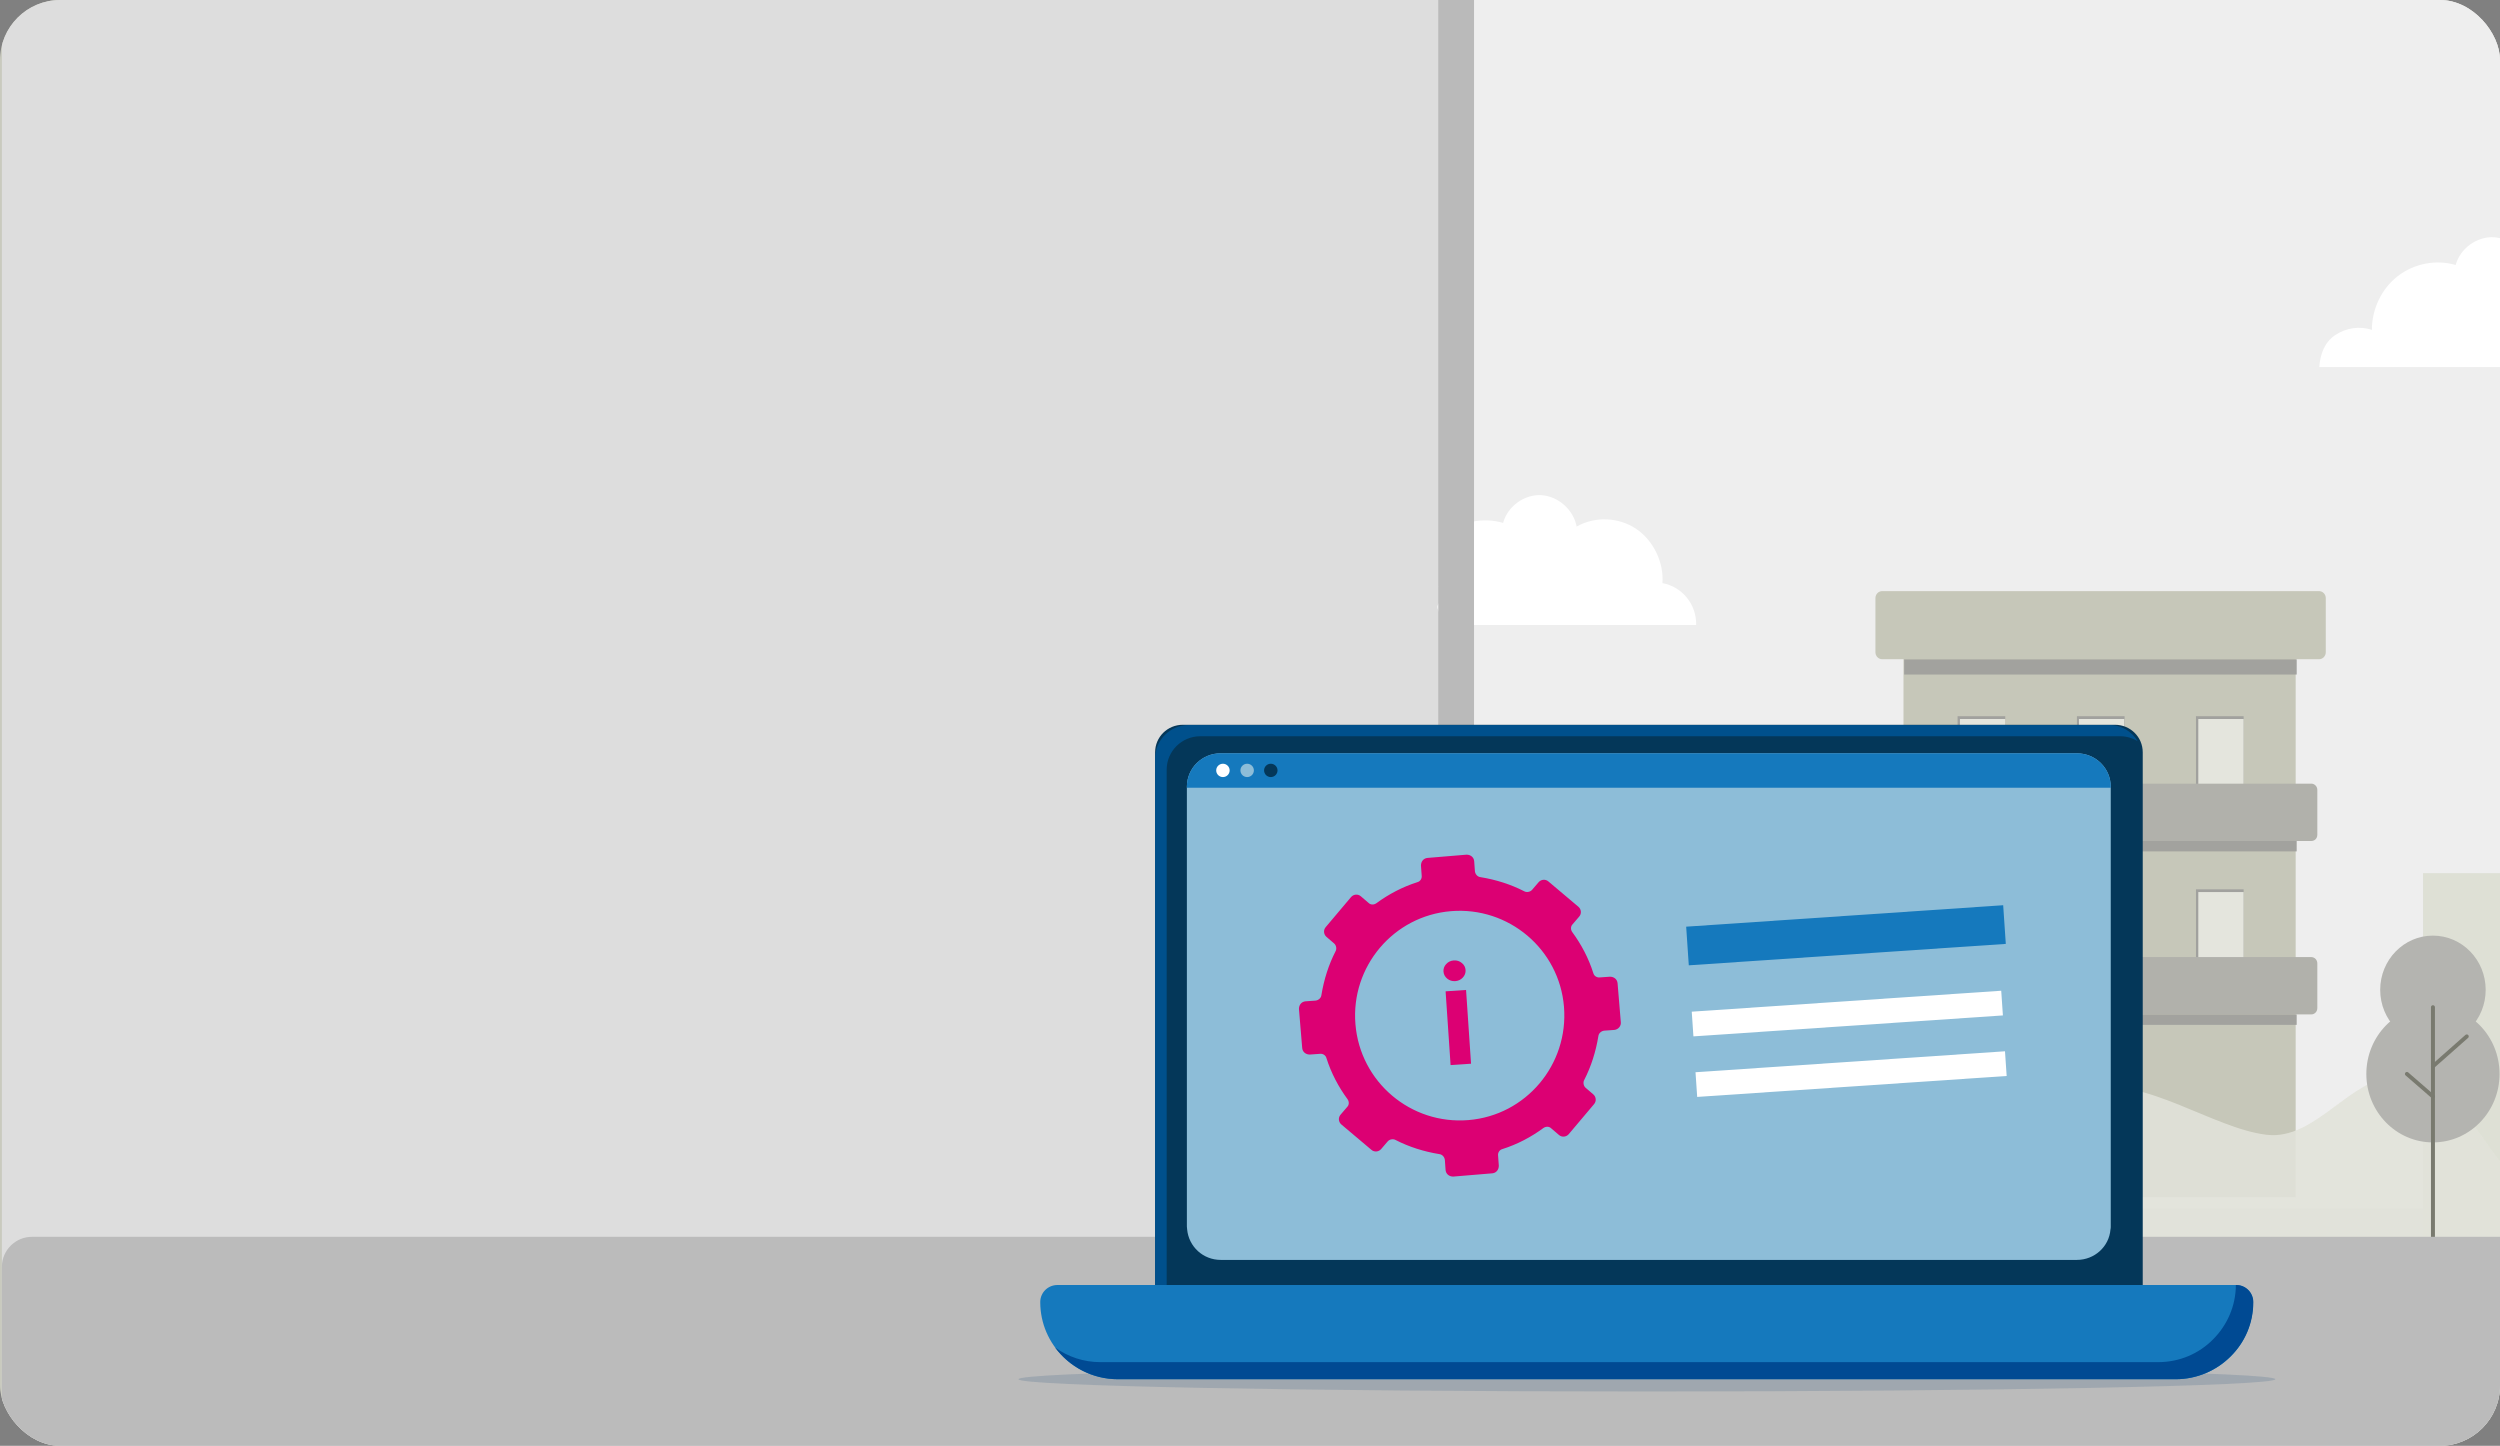 <svg width="1328" height="768" viewBox="0 0 1328 768" fill="none" xmlns="http://www.w3.org/2000/svg">
<rect x="0" y="0" width="1328" height="768" fill="#808080" stroke="none"/>
<g clip-path="url(#clip0_264_83275)">
<rect width="1328" height="768" rx="32" fill="#C9CABE"/>
<path d="M1351 0H17C8.163 0 1 7.163 1 16V752C1 760.837 8.163 768 17 768H1351C1359.84 768 1367 760.837 1367 752V16C1367 7.163 1359.84 0 1351 0Z" fill="#DDDDDD"/>
<path d="M1379 0H783V642H1379V0Z" fill="#EEEEEE"/>
<path d="M1406.99 195H1232C1232.54 188.048 1234.71 181.93 1240.41 178.037C1246.11 174.143 1253.7 173.031 1259.94 175.256C1259.94 164.132 1265.1 153.286 1273.78 146.612C1282.46 139.938 1294.13 137.713 1304.44 140.772C1306.88 131.874 1315.83 125.477 1324.79 126.034C1333.74 126.59 1341.88 133.82 1343.51 142.719C1353.27 137.157 1365.75 137.713 1374.98 143.831C1384.2 149.949 1389.9 161.629 1389.09 172.753C1399.67 174.699 1407.26 184.154 1406.99 195Z" fill="white"/>
<path d="M900.994 332H765.999C766.542 325.048 760.305 322.893 766.003 319C771.7 315.107 759.761 309.775 766.001 312C766.001 300.876 765.997 290.5 767.783 283.612C776.464 276.938 788.131 274.713 798.44 277.772C800.882 268.874 809.835 262.477 818.788 263.034C827.742 263.59 835.881 270.82 837.509 279.719C847.276 274.157 859.756 274.713 868.98 280.831C878.205 286.949 883.902 298.629 883.088 309.753C893.669 311.699 901.265 321.154 900.994 332Z" fill="white"/>
<path d="M1419.12 463.801H1287.12V721.062H1419.12V463.801Z" fill="#DEE0D5"/>
<path d="M1219.47 349.359H1011.13V635.939H1219.47V349.359Z" fill="#C6C7B9"/>
<path d="M1220.01 350.188H1011.49V358.31H1220.01V350.188Z" fill="#A2A29E"/>
<path d="M1065.19 380.457H1039.87V420.149H1065.19V380.457Z" fill="#A1A19E"/>
<path d="M1065.18 381.93H1041.12V420.145H1065.18V381.93Z" fill="#E4E5DD"/>
<path d="M1128.58 380.457H1103.26V420.149H1128.58V380.457Z" fill="#A1A19E"/>
<path d="M1128.4 381.93H1104.34V420.145H1128.4V381.93Z" fill="#E4E5DD"/>
<path d="M1191.82 380.457H1166.49V420.149H1191.82V380.457Z" fill="#A1A19E"/>
<path d="M1191.81 381.93H1167.74V420.145H1191.81V381.93Z" fill="#E4E5DD"/>
<path d="M1231.86 350.184H999.819C997.843 350.184 996.227 348.523 996.227 346.492V317.692C996.227 315.662 997.843 314 999.819 314H1231.86C1233.84 314 1235.45 315.662 1235.45 317.692V346.492C1235.45 348.523 1233.84 350.184 1231.86 350.184Z" fill="#C6C7B9"/>
<path d="M1220 446.73H1011.48V452.269H1220V446.73Z" fill="#A2A29E"/>
<path d="M1227.73 446.735H1007.18C1005.38 446.735 1003.95 445.258 1003.95 443.412V419.596C1003.95 417.75 1005.38 416.273 1007.18 416.273H1227.73C1229.52 416.273 1230.96 417.75 1230.96 419.596V443.412C1230.96 445.442 1229.52 446.735 1227.73 446.735Z" fill="#B1B1AB"/>
<path d="M1065.19 472.398H1039.87V512.09H1065.19V472.398Z" fill="#A1A19E"/>
<path d="M1065.18 473.871H1041.12V512.086H1065.18V473.871Z" fill="#E4E5DD"/>
<path d="M1128.58 472.398H1103.26V512.09H1128.58V472.398Z" fill="#A1A19E"/>
<path d="M1128.4 473.871H1104.34V512.086H1128.4V473.871Z" fill="#E4E5DD"/>
<path d="M1191.82 472.398H1166.49V512.09H1191.82V472.398Z" fill="#A1A19E"/>
<path d="M1191.81 473.871H1167.74V512.086H1191.81V473.871Z" fill="#E4E5DD"/>
<path d="M1220 538.859H1011.48V544.398H1220V538.859Z" fill="#A2A29E"/>
<path d="M1227.73 538.864H1007.18C1005.38 538.864 1003.95 537.387 1003.95 535.541V511.725C1003.95 509.879 1005.38 508.402 1007.18 508.402H1227.73C1229.52 508.402 1230.96 509.879 1230.96 511.725V535.541C1230.96 537.387 1229.52 538.864 1227.73 538.864Z" fill="#B1B1AB"/>
<path opacity="0.88" d="M1421 662H764C779.621 629.84 831.019 613.976 858.565 610.769C874.018 608.949 889.723 612.59 905.008 608.429C925.835 602.794 944.396 583.117 965.56 582.683C989.831 582.163 1011.25 607.128 1035.52 608.775C1061.72 610.596 1084.9 585.197 1110.68 578.609C1138.65 571.414 1175.6 599.413 1203.99 602.794C1230.02 605.915 1247.99 572.628 1274.11 571.067C1300.23 569.507 1310.98 595.339 1330.13 619.611C1359.27 656.539 1421 662 1421 662Z" fill="#E2E3DA"/>
<path d="M1292.38 554.599C1307.85 554.599 1320.39 541.705 1320.39 525.8C1320.39 509.894 1307.85 497 1292.38 497C1276.9 497 1264.36 509.894 1264.36 525.8C1264.36 541.705 1276.9 554.599 1292.38 554.599Z" fill="#B4B4B0"/>
<path d="M1292.38 606.847C1311.92 606.847 1327.76 590.564 1327.76 570.478C1327.76 550.392 1311.92 534.109 1292.38 534.109C1272.84 534.109 1257 550.392 1257 570.478C1257 590.564 1272.84 606.847 1292.38 606.847Z" fill="#B4B4B0"/>
<path d="M1310.34 550.539L1292.38 566.416" stroke="#797A6F" stroke-width="2.112" stroke-miterlimit="10" stroke-linecap="round" stroke-linejoin="round"/>
<path d="M1278.55 570.473L1292.38 582.473" stroke="#797A6F" stroke-width="2.112" stroke-miterlimit="10" stroke-linecap="round" stroke-linejoin="round"/>
<path d="M1292.38 535.031V661.492" stroke="#797A6F" stroke-width="2.112" stroke-miterlimit="10" stroke-linecap="round" stroke-linejoin="round"/>
<path d="M960.377 549.6C975.85 549.6 988.394 536.705 988.394 520.8C988.394 504.894 975.85 492 960.377 492C944.903 492 932.359 504.894 932.359 520.8C932.359 536.705 944.903 549.6 960.377 549.6Z" fill="#B4B4B0"/>
<path d="M960.381 601.847C979.921 601.847 995.762 585.564 995.762 565.478C995.762 545.392 979.921 529.109 960.381 529.109C940.84 529.109 925 545.392 925 565.478C925 585.564 940.84 601.847 960.381 601.847Z" fill="#B4B4B0"/>
<path d="M978.522 545.539L960.383 561.6" stroke="#797A6F" stroke-width="2.112" stroke-miterlimit="10" stroke-linecap="round" stroke-linejoin="round"/>
<path d="M946.734 565.477L960.384 577.476" stroke="#797A6F" stroke-width="2.112" stroke-miterlimit="10" stroke-linecap="round" stroke-linejoin="round"/>
<path d="M960.383 530.215V656.675" stroke="#797A6F" stroke-width="2.112" stroke-miterlimit="10" stroke-linecap="round" stroke-linejoin="round"/>
<path d="M783 639.5V-10.5C783 -15.747 778.747 -20 773.5 -20C768.253 -20 764 -15.747 764 -10.5V639.5C764 644.747 768.253 649 773.5 649C778.747 649 783 644.747 783 639.5Z" fill="#BABABA"/>
<path d="M1363 657H17C8.163 657 1 664.163 1 673V752C1 760.837 8.163 768 17 768H1363C1371.84 768 1379 760.837 1379 752V673C1379 664.163 1371.84 657 1363 657Z" fill="#BBBBBB"/>
<path opacity="0.15" d="M874.842 739.161C1059.22 739.161 1208.68 736.241 1208.68 732.639C1208.68 729.037 1059.22 726.117 874.842 726.117C690.466 726.117 541 729.037 541 732.639C541 736.241 690.466 739.161 874.842 739.161Z" fill="#003870"/>
<path d="M1123.36 703.149H628.314C620.168 703.149 613.594 696.627 613.594 688.546V399.603C613.594 391.522 620.168 385 628.314 385H1123.5C1131.65 385 1138.22 391.522 1138.22 399.603V688.546C1138.08 696.627 1131.51 703.149 1123.36 703.149Z" fill="#043759"/>
<path d="M1135.51 393.651C1132.79 392.092 1129.65 391.099 1126.36 391.099H637.603C627.742 391.099 619.739 399.039 619.739 408.822V691.384C619.739 694.787 620.739 697.906 622.311 700.458C617.167 697.339 613.594 691.668 613.594 685.288V402.867C613.594 393.084 621.597 385.145 631.458 385.145H1120.22C1126.79 385.003 1132.36 388.547 1135.51 393.651Z" fill="#00508C"/>
<path d="M1121.23 417.89V651.54C1121.23 652.107 1121.23 652.532 1121.08 653.099C1120.37 662.173 1112.65 669.262 1103.22 669.262H648.476C639.043 669.262 631.469 662.173 630.612 653.099C630.612 652.532 630.469 652.107 630.469 651.54V417.89C630.469 408.108 638.472 400.168 648.333 400.168H1103.22C1113.22 400.168 1121.23 408.108 1121.23 417.89Z" fill="#8DBDD8"/>
<path d="M1121.23 417.89V418.457H630.469V417.89C630.469 408.108 638.472 400.168 648.333 400.168H1103.22C1113.22 400.168 1121.23 408.108 1121.23 417.89Z" fill="#1579BD"/>
<path d="M649.62 412.784C651.593 412.784 653.192 411.197 653.192 409.24C653.192 407.282 651.593 405.695 649.62 405.695C647.646 405.695 646.047 407.282 646.047 409.24C646.047 411.197 647.646 412.784 649.62 412.784Z" fill="white"/>
<path d="M662.487 412.784C664.46 412.784 666.06 411.197 666.06 409.24C666.06 407.282 664.46 405.695 662.487 405.695C660.514 405.695 658.914 407.282 658.914 409.24C658.914 411.197 660.514 412.784 662.487 412.784Z" fill="#8DBDD8"/>
<path d="M675.049 412.784C677.023 412.784 678.622 411.197 678.622 409.24C678.622 407.282 677.023 405.695 675.049 405.695C673.076 405.695 671.477 407.282 671.477 409.24C671.477 411.197 673.076 412.784 675.049 412.784Z" fill="#043759"/>
<path d="M1155.67 732.641H593.88C571.157 732.641 552.578 714.352 552.578 691.668C552.578 686.564 556.723 682.594 561.724 682.594H1187.68C1192.82 682.594 1196.82 686.705 1196.82 691.668C1196.97 714.21 1178.53 732.641 1155.67 732.641Z" fill="#1579BD"/>
<path d="M1196.97 691.671C1196.97 703.013 1192.39 713.221 1184.82 720.594C1177.39 727.966 1167.1 732.645 1155.67 732.645H593.879C580.159 732.645 568.012 725.981 560.438 715.773C567.297 720.735 575.586 723.571 584.59 723.571H1146.38C1157.81 723.571 1168.1 719.034 1175.53 711.52C1182.96 704.147 1187.68 693.798 1187.68 682.597C1192.82 682.456 1196.97 686.567 1196.97 691.671Z" fill="#004A93"/>
<path d="M860.984 543.058L859.253 522.285C859.06 520.169 857.329 518.822 855.214 518.822L849.828 519.207C848.29 519.399 846.751 518.438 846.366 516.899C843.866 509.012 840.019 501.703 835.211 495.163C834.249 493.817 834.249 492.086 835.403 490.931L838.866 486.892C840.212 485.353 840.019 483.045 838.481 481.699L822.517 468.234C820.979 466.888 818.671 467.08 817.324 468.619L813.862 472.658C812.901 473.812 810.977 474.197 809.631 473.427C802.515 469.773 794.629 467.272 786.359 465.926C784.82 465.733 783.666 464.387 783.474 462.848L783.089 457.462C782.897 455.346 781.166 454 779.05 454L758.278 455.731C756.162 455.924 754.816 457.655 754.816 459.771L755.201 465.156C755.393 466.695 754.431 468.234 752.893 468.619C745.007 471.119 737.699 474.966 731.159 479.775C729.813 480.737 728.082 480.737 726.928 479.583L722.889 476.12C721.35 474.774 719.042 474.966 717.696 476.505L704.233 492.47C702.886 494.009 703.079 496.317 704.617 497.664L708.656 501.126C709.81 502.088 710.195 504.011 709.426 505.358C705.771 512.475 703.271 520.361 701.925 528.632C701.732 530.171 700.386 531.325 698.847 531.517L693.462 531.902C691.346 532.094 690 533.826 690 535.942L691.731 556.715C691.923 558.831 693.654 560.178 695.77 560.178L701.155 559.793C702.694 559.601 704.233 560.562 704.617 562.101C707.118 569.988 710.964 577.297 715.773 583.837C716.734 585.183 716.734 586.915 715.58 588.069L712.118 592.108C710.772 593.647 710.964 595.955 712.503 597.301L728.467 610.766C730.005 612.112 732.313 611.92 733.66 610.381L737.121 606.342C738.083 605.188 740.007 604.803 741.353 605.573C748.469 609.227 756.355 611.728 764.625 613.074C766.164 613.267 767.318 614.613 767.51 616.152L767.895 621.538C768.087 623.654 769.818 625 771.934 625L792.706 623.269C794.821 623.076 796.168 621.345 796.168 619.229L795.783 613.844C795.591 612.305 796.552 610.766 798.091 610.381C805.977 607.881 813.285 604.034 819.825 599.225C821.171 598.263 822.902 598.263 824.056 599.417L828.095 602.88C829.633 604.226 831.941 604.034 833.288 602.495L846.751 586.53C848.097 584.991 847.905 582.683 846.366 581.336L842.327 577.874C841.173 576.912 840.789 574.989 841.558 573.642C845.212 566.525 847.713 558.639 849.059 550.368C849.251 548.829 850.598 547.675 852.136 547.483L857.522 547.098C859.637 546.906 861.176 544.982 860.984 543.058ZM780.012 594.993C749.431 597.494 722.504 574.796 720.004 544.02C717.504 513.436 740.199 486.507 770.78 484.007C801.361 481.506 828.287 504.204 830.788 534.787C833.288 565.564 810.593 592.493 780.012 594.993Z" fill="#DC0073"/>
<path d="M770.552 565.777L767.901 526.595L778.768 525.86L781.419 565.042L770.552 565.777ZM773.019 521.175C771.403 521.284 769.981 520.842 768.752 519.849C767.539 518.838 766.881 517.575 766.779 516.062C766.678 514.565 767.16 513.242 768.227 512.094C769.31 510.927 770.659 510.289 772.275 510.18C773.89 510.071 775.305 510.522 776.518 511.533C777.747 512.526 778.412 513.771 778.513 515.268C778.616 516.781 778.125 518.121 777.043 519.288C775.976 520.436 774.634 521.065 773.019 521.175Z" fill="#DC0073"/>
<path d="M1064.09 480.857L895.695 492.25L897.084 512.782L1065.48 501.389L1064.09 480.857Z" fill="#1579BD"/>
<path d="M1063.05 526.279L898.656 537.402L899.544 550.52L1063.94 539.397L1063.05 526.279Z" fill="white"/>
<path d="M1065.05 558.443L900.656 569.566L901.544 582.684L1065.94 571.561L1065.05 558.443Z" fill="white"/>
</g>
<defs>
<clipPath id="clip0_264_83275">
<rect width="1328" height="768" rx="32" fill="white"/>
</clipPath>
</defs>
</svg>
